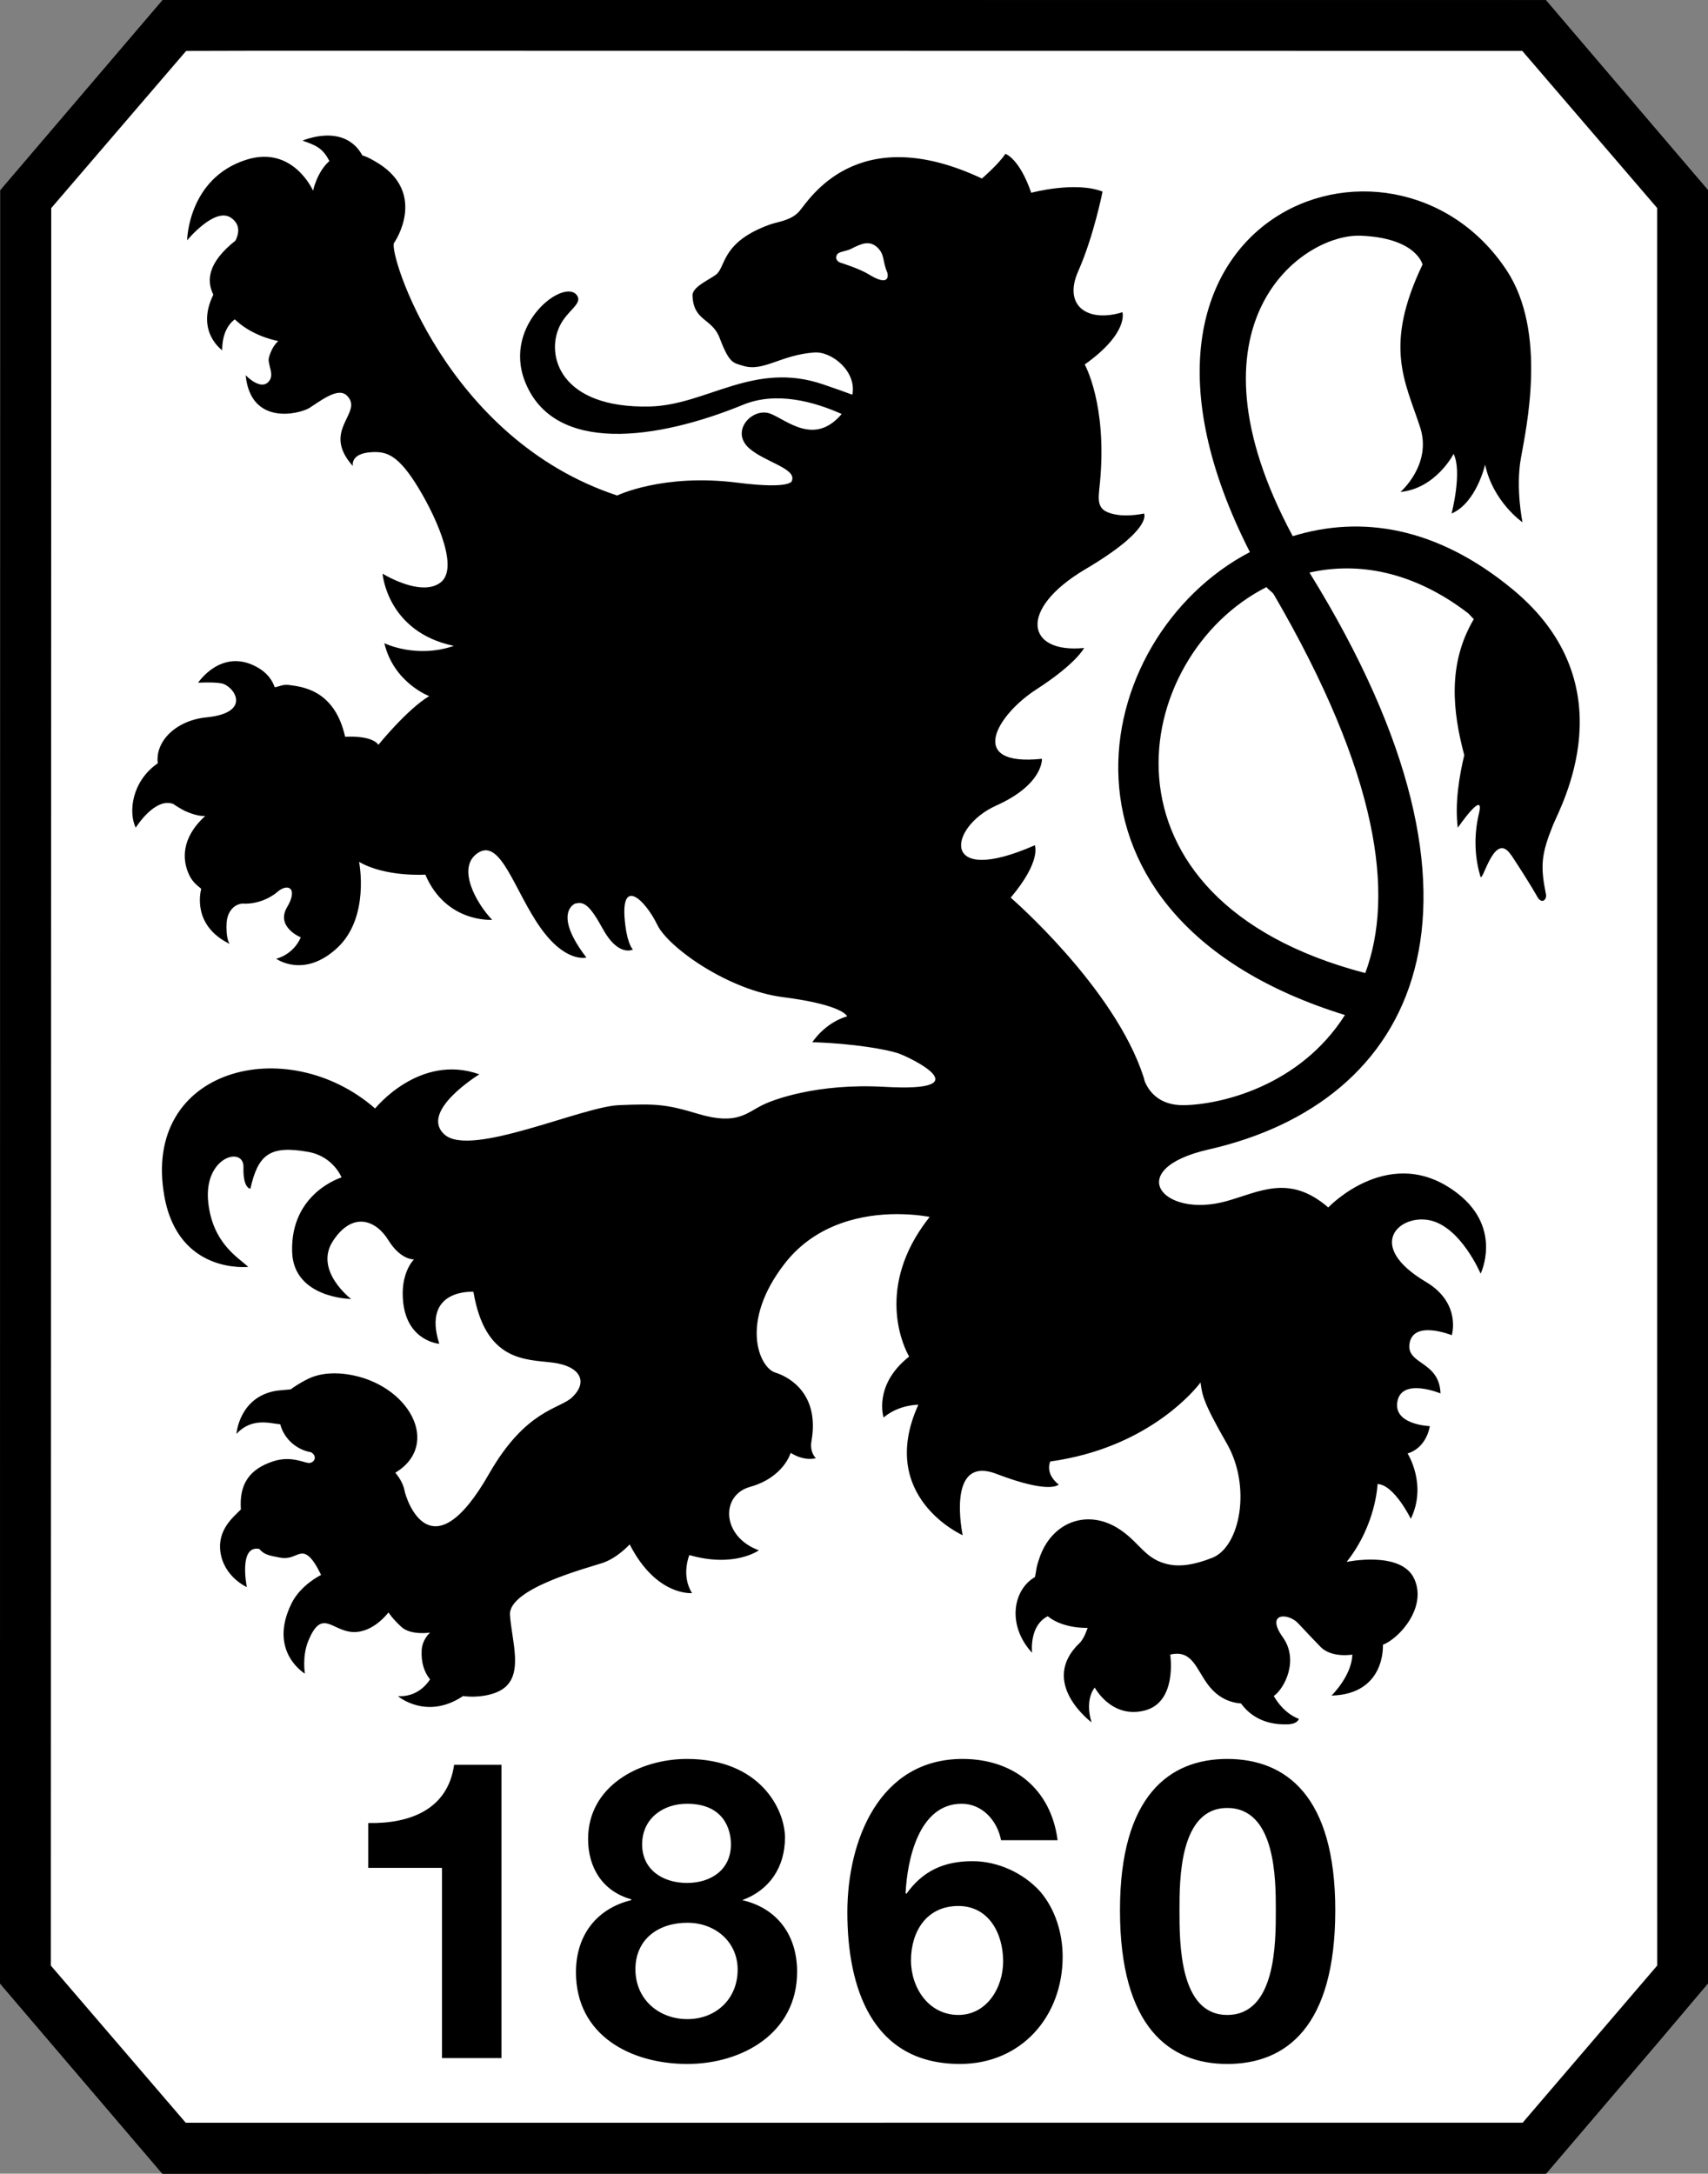 <?xml version="1.0" encoding="UTF-8" standalone="no"?>
<!-- Created with Inkscape (http://www.inkscape.org/) -->

<svg
   xmlns:dc="http://purl.org/dc/elements/1.1/"
   xmlns:cc="http://creativecommons.org/ns#"
   xmlns:rdf="http://www.w3.org/1999/02/22-rdf-syntax-ns#"
   xmlns:svg="http://www.w3.org/2000/svg"
   xmlns="http://www.w3.org/2000/svg"
   xmlns:sodipodi="http://sodipodi.sourceforge.net/DTD/sodipodi-0.dtd"
   xmlns:inkscape="http://www.inkscape.org/namespaces/inkscape"
   version="1.0"
   width="531.496"
   height="676.17"
   id="svg8258"
   inkscape:version="0.91 r13725"
   sodipodi:docname="TSV_1860_München.svg">
  <rect width="100%" height="100%" fill="#808080" stroke="none"/>
  <sodipodi:namedview
     pagecolor="#ffffff"
     bordercolor="#666666"
     borderopacity="1"
     objecttolerance="10"
     gridtolerance="10"
     guidetolerance="10"
     inkscape:pageopacity="0"
     inkscape:pageshadow="2"
     inkscape:window-width="1366"
     inkscape:window-height="705"
     id="namedview4179"
     showgrid="false"
     fit-margin-top="0"
     fit-margin-left="0"
     fit-margin-right="0"
     fit-margin-bottom="0"
     inkscape:zoom="0.33302224"
     inkscape:cx="-108.10088"
     inkscape:cy="338.08499"
     inkscape:window-x="-8"
     inkscape:window-y="-8"
     inkscape:window-maximized="1"
     inkscape:current-layer="svg8258" />
  <defs
     id="defs8260" />
  <g
     id="layer1"
     transform="translate(-17.717,-16.246)">
    <g
       id="g8301">
      <polygon
         points="14076000,459500 13873800,459500 2131100,458480 1928810,458480 503250,2128320 503250,3484380 500000,17871800 1925560,19541500 3603860,19541500 12399400,19541200 14078000,19541200 15056800,18394600 15499400,17871400 15500000,3484100 15500000,3484100 15500000,2127950 14456200,905320 "
         transform="matrix(3.543307e-5,0,0,3.543307e-5,9.091797e-6,3.428073e-4)"
         style="fill-rule:evenodd"
         id="_94316080" />
      <polygon
         points="14076000,459500 13873800,459500 2131100,458480 1928810,458480 503250,2128320 503250,3484380 500000,17871800 1925560,19541500 3603860,19541500 12399400,19541200 14078000,19541200 15056800,18394600 15499400,17871400 15500000,3484100 15500000,3484100 15500000,2127950 14456200,905320 "
         transform="matrix(3.543307e-5,0,0,3.543307e-5,9.091797e-6,3.428073e-4)"
         style="fill:#000000;fill-opacity:1;fill-rule:evenodd"
         id="_95104984" />
      <polygon
         points="2131100,19094500 946470,17714700 950000,3458180 950000,2285360 2134720,905600 2769360,904020 13868900,905320 15053500,2284710 15053200,3457810 15053900,17714500 13872200,19094100 13872200,19094100 12451500,19094100 3551730,19094500 "
         transform="matrix(3.543307e-5,0,0,3.543307e-5,9.091797e-6,3.428073e-4)"
         style="fill:#ffffff;fill-opacity:1;fill-rule:evenodd"
         id="_97350032" />
      <path
         d="m 173.76,656.469 -18.513,0 0,-59.178 -22.938,0 0,-13.95 c 12.903,0.267 24.762,-4.168 26.715,-18.108 l 14.737,0 0,91.236 z m 57.729,-93.06 c 22.672,0 30.498,15.636 30.498,24.496 0,9.001 -4.692,16.297 -13.298,19.422 l 0,-0.257 0,0.257 c 10.816,2.486 17.074,10.826 17.074,22.29 0,19.165 -17.203,28.677 -34.149,28.677 -17.595,0 -34.669,-8.863 -34.669,-28.538 0,-11.602 6.515,-19.813 17.203,-22.428 l 0,-0.257 c -8.863,-2.473 -13.43,-9.778 -13.43,-18.77 0,-16.423 15.902,-24.891 30.771,-24.891 z m 0.125,80.934 c 8.863,0 15.645,-6.249 15.645,-15.379 0,-8.735 -7.039,-14.598 -15.645,-14.598 -8.988,0 -16.166,5.087 -16.166,14.47 0,9.387 7.306,15.507 16.166,15.507 z m -0.125,-42.36 c 7.559,0 13.68,-4.168 13.68,-11.988 0,-4.692 -2.219,-12.646 -13.68,-12.646 -7.434,0 -13.95,4.563 -13.95,12.646 0,7.945 6.516,11.988 13.95,11.988 z m 97.738,-13.288 c -1.175,-6.13 -5.867,-11.346 -12.254,-11.346 -13.426,0 -16.946,17.595 -17.456,27.771 l 0.254,0.254 c 5.09,-7.164 11.731,-10.164 20.594,-10.164 7.816,0 15.774,3.648 20.989,9.387 4.82,5.597 7.039,13.16 7.039,20.324 0,18.645 -12.906,33.372 -31.943,33.372 -27.63,0 -35.054,-24.113 -35.054,-47.18 0,-22.29 9.91,-47.704 35.844,-47.704 15.774,0 27.505,9.245 29.582,25.286 l -17.595,0 z m -28.028,37.402 c 0,8.478 5.482,16.946 14.74,16.946 8.863,0 13.937,-8.468 13.937,-16.679 0,-8.606 -4.425,-17.213 -13.937,-17.213 -9.907,0 -14.74,7.954 -14.74,16.946 z m 98.404,-62.687 c 18.246,0 33.625,11.464 33.625,47.052 0,36.368 -15.379,47.832 -33.625,47.832 -17.993,0 -33.372,-11.464 -33.372,-47.832 0,-35.588 15.379,-47.052 33.372,-47.052 z m 0,79.633 c 15.122,0 15.122,-22.29 15.122,-32.581 0,-9.522 0,-31.802 -15.122,-31.802 -14.855,0 -14.855,22.28 -14.855,31.802 0,10.292 0,32.581 14.855,32.581 z m 88.888,-443.41 c -23.824,-19.698 -47.378,-23.1 -68.495,-16.597 -35.634,-66.24 2.95,-94.219 21.21,-93.465 17.331,0.708 19.175,8.969 19.175,8.969 -12.172,25.447 -5.436,36.272 -0.754,50.604 3.786,11.603 -6.12,20.139 -6.12,20.139 11.056,-1.103 16.541,-11.836 16.541,-11.836 2.762,5.541 -0.629,18.54 -0.629,18.54 7.747,-3.322 10.43,-15.204 10.43,-15.204 2.486,11.616 11.639,17.934 11.639,17.934 0,0 -2.173,-10.467 -0.51,-19.873 1.659,-9.41 8.316,-39.282 -4.474,-58.585 -35.423,-53.419 -133.257,-17.213 -79.851,87.726 -50.687,26.504 -68.156,113.769 29.582,144.013 -14.101,22.184 -38.735,27.854 -50.071,28.038 -7.898,0.138 -11.046,-4.494 -12.264,-7.503 -0.106,-0.395 -0.165,-0.777 -0.303,-1.185 -9.015,-27.923 -41.372,-55.866 -41.372,-55.866 9.686,-11.477 7.503,-16.297 7.503,-16.297 -29.875,13.136 -26.83,-5.703 -12.034,-12.334 14.799,-6.644 14.253,-14.565 14.253,-14.565 -23.649,2.486 -14.124,-13.614 -1.672,-21.628 12.438,-8.027 14.796,-12.847 14.796,-12.847 -17.91,1.801 -20.837,-11.938 0.386,-24.496 21.206,-12.531 18.256,-17.328 18.256,-17.328 0,0 -4.287,0.964 -8.027,0.441 -7.257,-1.024 -6.223,-4.31 -5.666,-10.256 2.252,-24.16 -4.761,-36.542 -4.761,-36.542 13.821,-9.815 11.731,-16.258 11.731,-16.258 -10.651,3.309 -18.596,-1.837 -13.752,-12.765 4.843,-10.931 7.572,-24.766 7.572,-24.766 -8.573,-3.309 -22.197,0.372 -22.197,0.372 -3.727,-10.789 -8.037,-12.113 -8.037,-12.113 -2.206,3.322 -7.306,7.678 -7.306,7.678 -39.13,-18.398 -53.903,6.898 -56.83,10.197 -2.637,2.963 -6.667,3.194 -9.443,4.218 -14.137,5.215 -13.429,12.205 -16.018,15.076 -1.383,1.521 -7.875,3.971 -7.77,6.874 0.266,8.096 6.074,6.993 8.432,13.206 3.055,8.027 4.191,7.737 7.316,8.689 6.367,1.962 11.592,-3.368 22.138,-4.145 5.472,-0.409 13.279,5.933 11.85,13.133 -2.673,-0.984 -5.716,-2.068 -9.176,-3.24 -21.559,-7.329 -36.147,6.492 -53.847,6.911 -27.933,0.652 -32.499,-15.912 -28.015,-25.075 2.357,-4.843 7.131,-6.841 5.39,-9.433 -3.846,-5.726 -23.162,8.804 -16.274,26.599 8.909,23.053 41.441,18.233 67.949,7.362 10.361,-4.26 22.217,-0.905 30.662,2.881 -8.445,9.956 -16.923,2.012 -22.115,-0.069 -5.528,-2.219 -12.811,5.367 -6.631,10.766 4.807,4.218 14.589,6.239 13.288,9.933 0,0 0.556,2.95 -17.005,0.731 -23.149,-2.927 -37.399,3.994 -37.399,3.994 -53.383,-17.608 -71.326,-75.752 -69.423,-78.586 2.127,-3.157 9.13,-16.772 -5.923,-25.365 -1.626,-0.928 -2.568,-1.442 -3.938,-1.837 -5.715,-10.325 -18.631,-4.599 -18.631,-4.599 3.974,1.396 6.272,2.209 8.353,6.354 -3.878,3.391 -5.077,9.212 -5.077,9.212 0,0 -6.226,-14.23 -20.732,-9.64 -18.224,5.782 -18.454,25.075 -18.454,25.075 0,0 8.57,-10.43 13.611,-7.039 3.161,2.127 2.426,5.159 1.429,7.131 -8.619,6.832 -9.071,12.416 -6.887,16.821 -5.643,11.461 2.752,17.282 2.752,17.282 0,-5.192 1.893,-8.037 3.901,-9.607 0.221,0.188 0.432,0.372 0.629,0.546 5.528,4.985 12.939,6.203 12.939,6.203 0,0 -1.939,1.488 -2.917,5.11 -0.603,2.255 2.173,5.61 -0.418,7.829 -2.578,2.206 -6.829,-2.311 -6.829,-2.311 1.567,15.912 16.785,12.043 19.827,10.187 1.162,-0.708 3.543,-2.476 5.913,-3.671 2.403,-1.208 4.412,-1.544 5.818,-0.128 5.321,5.38 -8.326,10.628 1.824,21.885 0,0 -1.024,-3.961 5.808,-4.333 4.228,-0.234 7.747,0.487 13.462,9.337 5.713,8.85 14.157,26.342 8.07,31.139 -1.439,1.139 -3.217,1.581 -5.074,1.604 -6.029,0.069 -13.045,-4.287 -13.045,-4.287 0,0 1.383,18.131 22.184,22.464 -11.8,4.053 -21.628,-0.836 -21.628,-0.836 2.95,12.356 13.95,16.459 13.95,16.459 -7.003,4.237 -15.797,15.155 -15.797,15.155 -2.216,-3.134 -10.358,-2.496 -10.358,-2.496 -3.312,-14.938 -13.894,-15.599 -17.539,-16.123 -1.906,-0.267 -3.464,0.698 -4.379,0.698 -0.804,-2.324 -2.43,-4.563 -5.531,-6.272 -11.066,-6.088 -18.303,4.879 -18.303,4.879 0,0 4.425,-0.29 7.211,0.184 3.846,0.652 9.979,9.143 -4.633,10.592 -9.396,0.932 -15.994,7.401 -15.122,14.276 -8.109,5.61 -9.199,15.191 -6.864,20.047 0,0 5.923,-9.581 11.708,-7.375 0.556,0.441 2.927,1.87 3.694,2.206 4.284,1.906 6.259,1.488 6.259,1.488 -7.921,7.177 -6.7,13.927 -5.587,17.025 1.162,3.253 2.66,4.277 4.3,5.647 -0.28,1.277 -2.766,11.428 8.85,17.157 0,0 -1.291,-1.663 -0.919,-6.832 0.175,-2.426 1.659,-5.344 4.797,-5.713 6.411,0.405 10.779,-3.464 10.779,-3.464 3.497,-3.134 6.736,-1.333 3.227,4.567 -3.658,6.177 4.254,9.406 4.254,9.406 -2.407,5.528 -7.645,6.644 -7.645,6.644 0,0 8.56,6.262 18.944,-3.322 10.325,-9.525 6.842,-26.807 6.842,-26.807 8.303,4.797 20.617,3.971 20.617,3.971 6.456,15.125 20.791,14.055 20.791,14.055 -4.972,-5.169 -11.303,-16.469 -4.3,-20.893 7.006,-4.425 11.313,11.974 19.247,23.218 7.921,11.254 14.378,9.406 14.378,9.406 -12.172,-15.866 -1.231,-17.502 -3.543,-16.725 2.881,-0.974 4.833,0.86 8.642,7.793 4.866,8.886 9.383,6.447 9.383,6.447 0,0 -1.577,-1.393 -2.344,-7.411 -2.058,-15.922 6.121,-8.175 9.93,-0.277 1.709,3.543 7.316,8.698 14.645,13.206 7.181,4.412 16.008,8.211 24.463,9.291 18.99,2.426 19.955,5.982 19.955,5.982 -7.016,2.031 -10.816,8.037 -10.816,8.037 12.718,0.372 23.162,2.255 26.714,3.45 3.543,1.195 26.448,12.172 -4.135,10.44 -10.615,-0.602 -19.314,0.408 -25.783,1.778 -5.752,1.208 -9.759,2.696 -11.721,3.602 -5.469,2.486 -8.175,6.759 -20.663,3.006 -9.999,-3.006 -13.068,-3.18 -24.624,-2.693 -11.58,0.477 -46.097,16.353 -54.216,9.163 -8.109,-7.187 10.812,-18.757 10.812,-18.757 -18.619,-6.644 -32.44,10.628 -32.44,10.628 -27.39,-23.916 -72.746,-12.66 -65.578,27.307 4.379,24.436 26.112,21.951 26.112,21.951 -3.497,-3.134 -11.013,-7.491 -12.442,-19.873 -1.659,-14.391 11.128,-17.852 10.941,-11.115 -0.184,6.644 2.15,6.69 2.15,6.69 2.394,-10.509 5.9,-13.647 18.072,-11.441 7.76,1.419 10.302,7.921 10.302,7.921 0,0 -15.981,4.82 -15.376,23.208 0.465,14.424 18.352,14.612 18.352,14.612 0,0 -11.698,-8.886 -5.61,-18.108 6.085,-9.222 13.321,-6.47 17.19,-0.198 3.878,6.259 7.991,5.992 7.991,5.992 0,0 -4.448,4.194 -3.345,13.555 1.406,11.988 11.207,12.696 11.207,12.696 -5.528,-17.328 10.628,-16.169 10.628,-16.169 3.694,21.941 16.423,20.953 24.775,22.036 8.35,1.08 11.056,5.864 5.983,10.743 -3.905,3.75 -14.414,3.75 -25.892,23.834 -18.059,31.614 -25.783,8.073 -26.329,5.12 -0.56,-2.95 -2.848,-5.445 -2.848,-5.445 14.566,-8.85 4.135,-27.689 -14.714,-30.593 -3.799,-0.592 -7.398,-0.385 -10.21,0.511 -2.288,0.639 -5.821,2.799 -7.632,4.145 -1.416,0.142 -3.809,0.303 -4.705,0.468 -11.346,2.018 -12.172,13.367 -12.172,13.367 4.843,-5.179 10.444,-3.253 13.624,-2.973 1.198,4.471 4.962,7.908 9.653,8.712 1.998,1.311 0.974,3.171 -0.557,3.309 -1.498,0.138 -5.577,-2.417 -11.385,-0.474 -7.306,2.436 -10.523,7.059 -9.953,14.934 -2.404,2.43 -7.352,6.331 -6.364,13.275 1.103,7.75 8.211,10.885 8.211,10.885 0,0 -2.67,-13.16 3.892,-11.869 1.626,2.054 3.948,2.147 6.157,2.647 5.087,1.162 6.364,-3.322 9.719,0.092 1.626,1.64 3.335,5.354 3.335,5.354 0,0 -6.318,3.032 -9.189,8.84 -7.421,15.02 4.158,21.858 4.158,21.858 0,0 -0.928,-5.34 1.057,-10.174 4.218,-10.256 7.306,-3.148 13.766,-2.775 6.446,0.372 11.184,-6.097 11.184,-6.097 0,0 1.162,1.903 4.066,4.553 2.914,2.647 8.873,1.728 8.873,1.728 0,0 -2.44,2.068 -2.614,5.531 -0.198,3.855 0.836,6.815 2.614,9.024 -1.383,2.1 -4.471,5.482 -9.979,5.225 0,0 8.853,7.573 20.258,-0.046 4.645,0.606 9.42,-0.289 12.185,-2.077 6.815,-4.425 2.96,-14.914 2.403,-23.149 -0.546,-8.234 24.031,-14.579 28.782,-16.169 4.738,-1.59 8.465,-5.784 8.465,-5.784 8.294,16.228 19.409,15.158 19.409,15.158 -3.506,-5.541 -0.836,-11.836 -0.836,-11.836 14.019,4.053 21.628,-1.475 21.628,-1.475 -11.625,-4.237 -11.997,-17.144 -2.775,-19.721 10.559,-2.963 12.673,-10.592 12.673,-10.592 4.425,2.762 7.839,1.659 7.839,1.659 0,0 -1.985,-1.765 -1.36,-5.331 2.532,-14.391 -6.515,-19.85 -11.313,-21.325 -4.797,-1.475 -11.346,-15.494 3.032,-33.951 9.897,-12.706 24.808,-15.319 34.834,-15.319 6.039,0 10.22,0.872 10.22,0.872 -1.755,2.206 -3.23,4.379 -4.471,6.502 -11.965,20.512 -1.906,36.938 -1.906,36.938 -11.254,8.86 -7.954,18.955 -7.954,18.955 4.797,-4.066 10.812,-3.974 10.812,-3.974 -13.031,28.7 13.799,40.595 13.799,40.595 0,0 -5.354,-25.17 10.513,-19.082 16.831,6.446 19.362,3.309 19.362,3.309 -4.425,-3.497 -2.627,-7.164 -2.627,-7.164 3.763,-0.524 7.283,-1.268 10.572,-2.15 24.877,-6.726 36.19,-22.441 36.19,-22.441 0.56,3.684 0.431,5.528 8.178,18.99 7.747,13.463 4.112,32.128 -4.484,35.541 -5.785,2.288 -9.953,2.743 -13.17,2.16 -8.027,-1.439 -9.396,-7.234 -16.495,-11.497 -9.617,-5.784 -20.383,-1.639 -24.147,9.396 -1.185,3.45 -0.836,3.355 -1.393,5.936 -7.006,4.053 -8.689,15.191 -0.895,23.577 0,0 -1.057,-8.386 4.866,-11.372 4.926,3.984 12.416,3.612 12.416,3.612 0,0 -1.09,3.368 -2.44,4.646 -13.031,12.36 3.648,24.742 3.648,24.742 -2.219,-7.378 1.011,-10.815 1.011,-10.815 0,0 5.146,9.736 15.471,7.154 10.325,-2.578 8.004,-17.41 8.004,-17.41 6.967,-1.636 8.07,4.636 11.952,9.617 3.065,3.951 6.759,5.331 10.091,5.587 2.384,3.286 6.704,6.713 14.391,6.493 3.358,-0.092 3.589,-1.732 3.589,-1.732 0,0 -4.379,-1.228 -7.803,-7.072 3.474,-2.473 7.826,-11.253 2.845,-18.246 -5.541,-7.737 1.59,-7.714 4.728,-4.402 3.134,3.322 4.949,5.298 7.016,7.388 3.447,3.493 9.861,2.367 9.861,2.367 -0.187,6.644 -6.482,12.755 -6.482,12.755 16.982,-0.464 15.994,-15.81 15.994,-15.81 5.169,-2.018 13.808,-11.671 9.755,-20.521 -4.053,-8.85 -21.035,-5.261 -21.035,-5.261 9.225,-11.616 9.617,-24.219 9.617,-24.219 5.169,0.188 10.351,10.816 10.351,10.816 5.169,-10.697 -1.011,-20.327 -1.011,-20.327 6.085,-1.847 6.921,-8.501 6.921,-8.501 0,0 -11.543,-0.395 -10.068,-7.77 1.475,-7.375 13.404,-2.407 13.404,-2.407 -0.372,-10.137 -10.569,-8.906 -9.663,-15.399 1.067,-7.632 13.169,-2.706 13.169,-2.706 0,0 3.069,-9.979 -8.023,-16.564 -19.284,-11.451 -8.132,-21.266 1.277,-19.165 9.627,2.15 15.715,16.587 15.715,16.587 0,0 6.828,-13.89 -6.911,-24.762 -20.897,-16.541 -40.503,4.158 -40.503,4.158 -12.172,-10.513 -21.394,-4.81 -31.696,-1.952 -19.919,5.528 -32.453,-9.953 -5.505,-16.087 64.182,-14.598 96.03,-74.787 31.568,-179.113 -0.079,-0.116 -0.139,-0.221 -0.208,-0.336 15.145,-3.437 32.427,-0.372 49.432,12.695 l 1.695,1.788 c -8.303,14.078 -6.516,28.934 -2.96,42.314 -1.558,6.434 -2.986,15.076 -2.012,22.566 0,0 8.445,-12.264 6.598,-4.517 -1.847,7.747 -1.103,14.483 0.418,19.639 0.685,2.347 4.03,-13.262 8.942,-7.458 l 0.826,1.07 c 6.144,9.327 8.106,13.022 8.106,13.022 1.593,2.288 2.973,0.138 2.499,-1.245 -1.732,-8.712 -1.396,-12.264 2.206,-21.256 2.357,-5.854 23.6,-43.519 -12.462,-73.348 z m -45.926,119.31 c -87.68,-22.905 -73.092,-98.703 -30.722,-120.074 0.451,0.754 1.788,1.498 2.242,2.262 32.835,56.369 37.527,93.478 28.479,117.812 z M 290.805,93.278 c 2.334,2.367 1.383,3.879 3.042,7.816 0.546,2.344 -0.823,3.576 -5.808,0.487 -2.914,-1.801 -8.932,-3.671 -8.932,-3.671 -1.264,-0.501 -1.649,-1.929 -0.566,-2.845 0.846,-0.606 2.436,-0.675 3.971,-1.383 3.24,-1.649 5.715,-2.812 8.293,-0.405 z"
         style="fill:#000000;fill-opacity:1;fill-rule:evenodd"
         id="_98178992"
         inkscape:connector-curvature="0" />
    </g>
  </g>
</svg>
